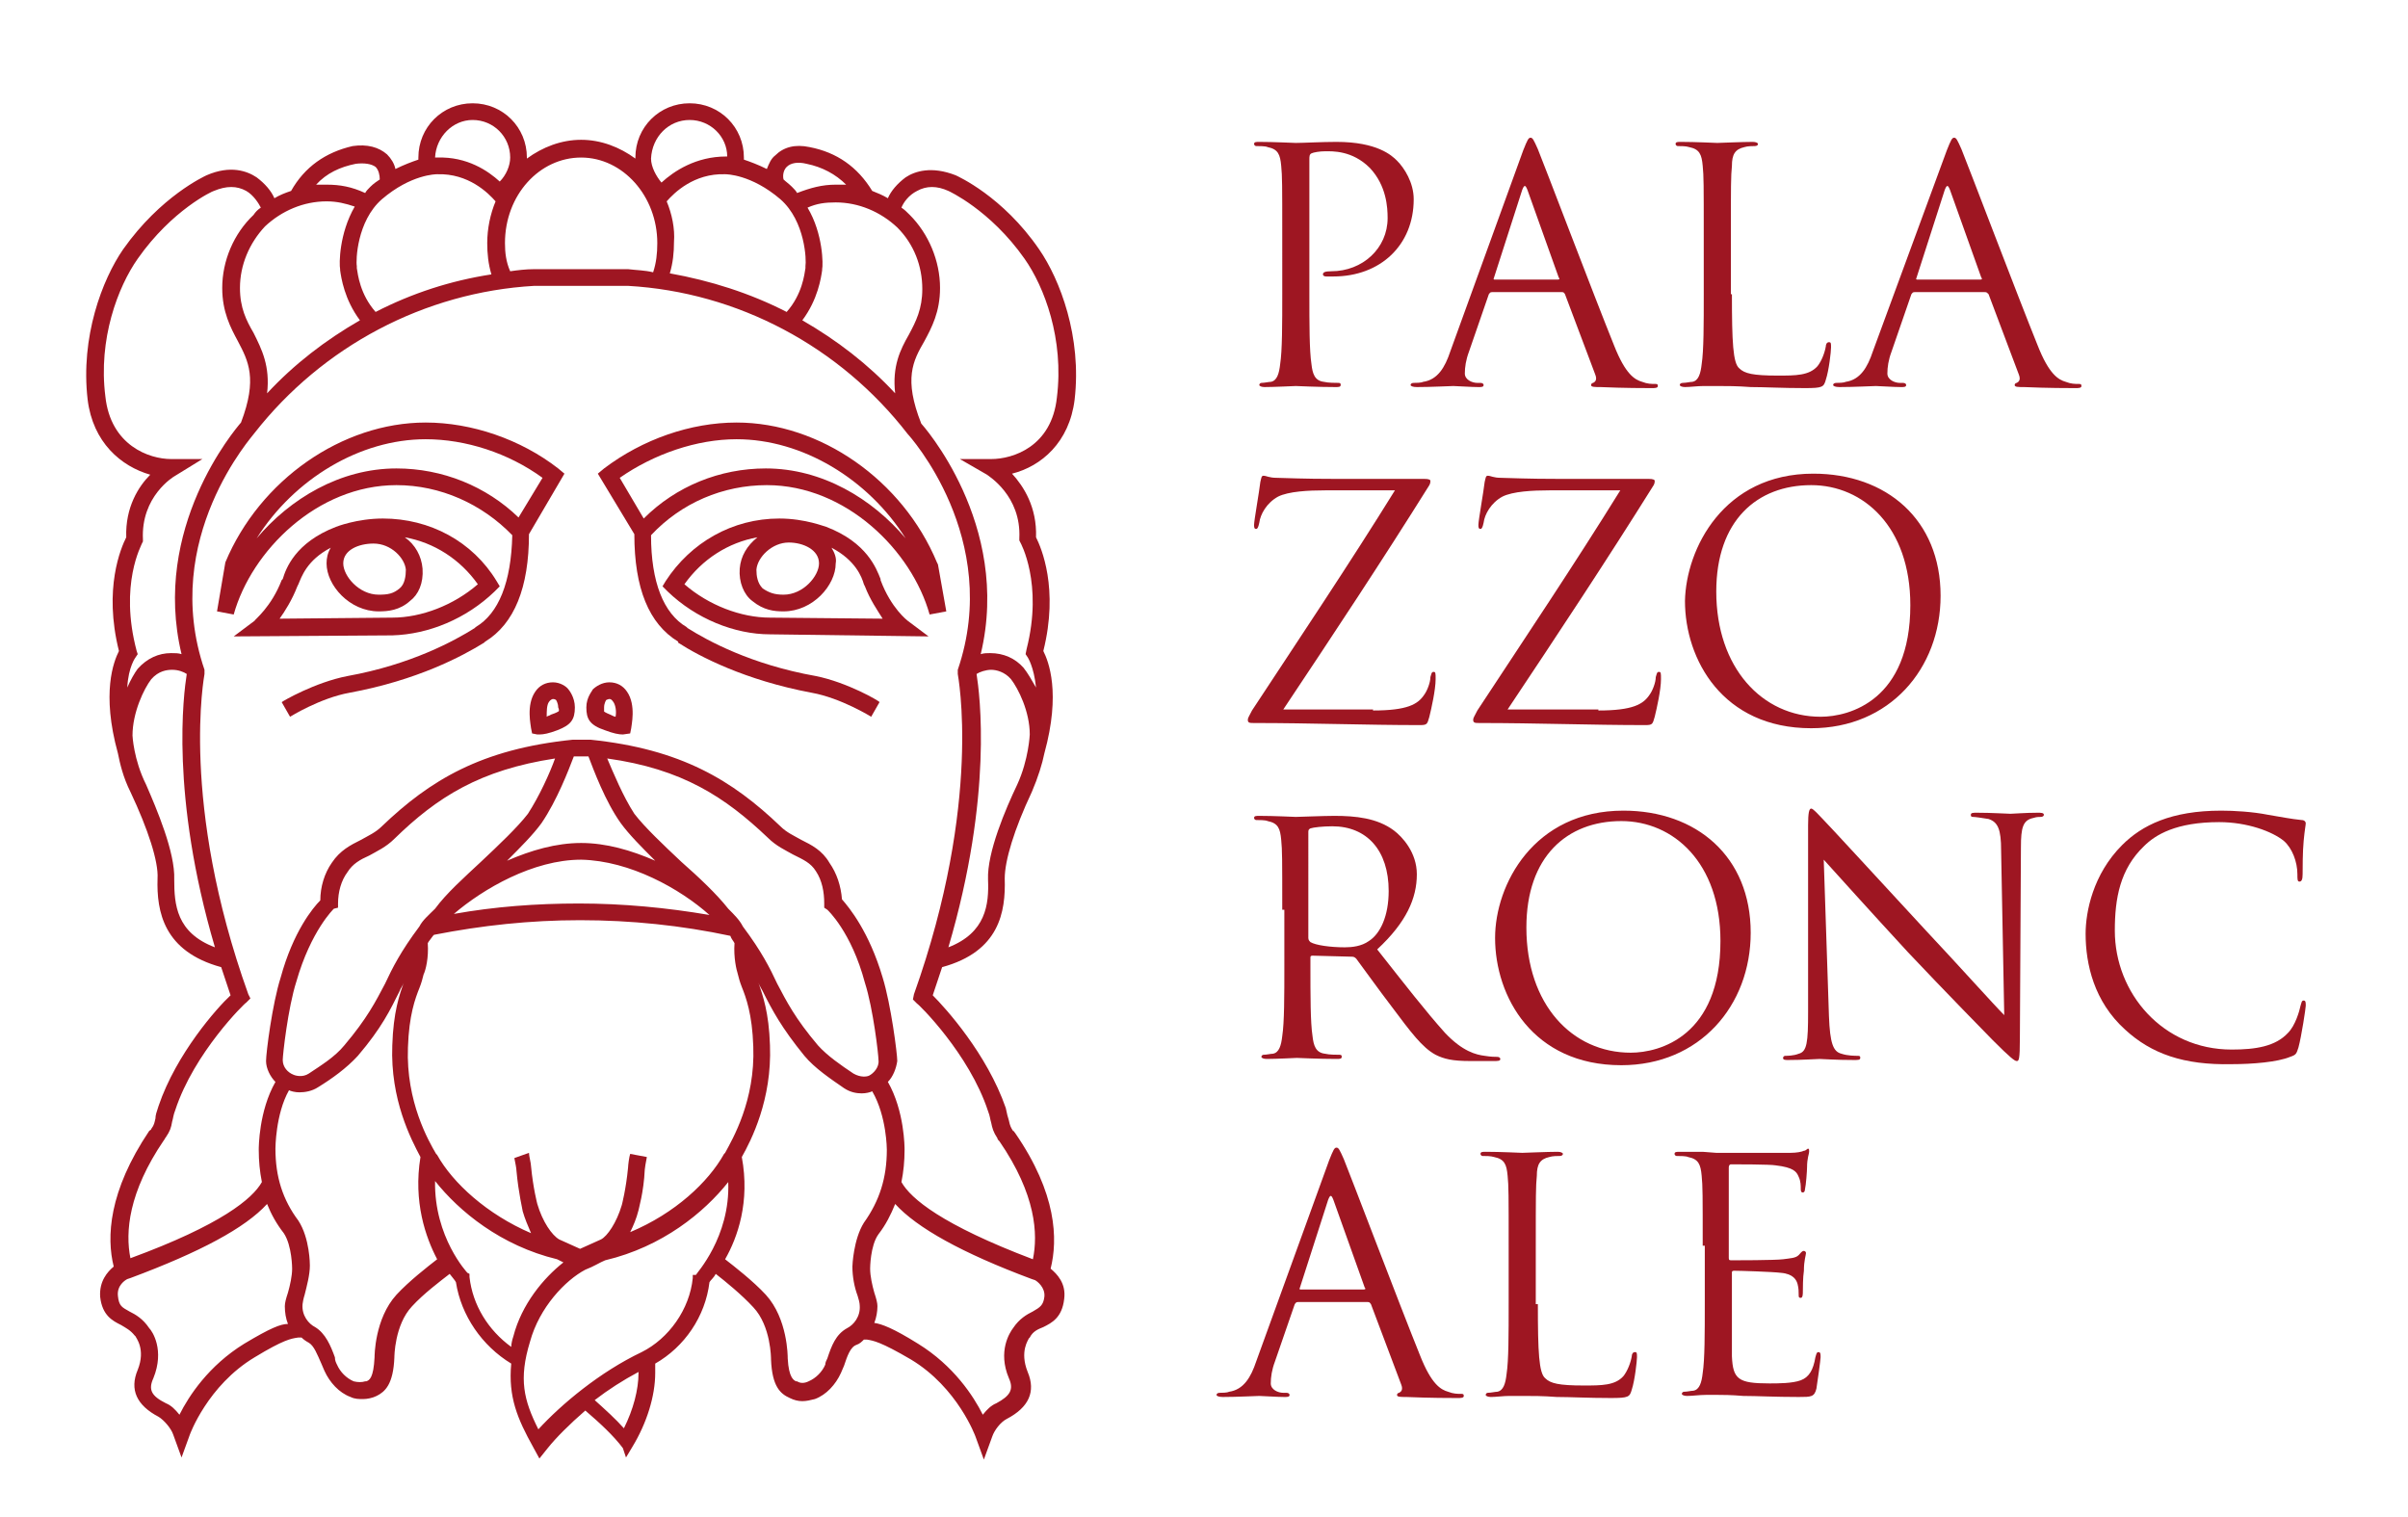 <?xml version="1.0" encoding="UTF-8"?> <svg xmlns="http://www.w3.org/2000/svg" xmlns:xlink="http://www.w3.org/1999/xlink" version="1.1" id="Livello_1" x="0px" y="0px" viewBox="0 0 23.08 14.54" style="enable-background:new 0 0 23.08 14.54;" xml:space="preserve"> <style type="text/css"> .st0{fill:#9E1622;} </style> <g> <path class="st0" d="M12.29,2.26c0-0.49,0-0.57-0.01-0.67c-0.01-0.11-0.03-0.16-0.13-0.18c-0.02-0.01-0.08-0.01-0.11-0.01 c-0.01,0-0.02-0.01-0.02-0.02c0-0.02,0.02-0.02,0.05-0.02c0.14,0,0.33,0.01,0.35,0.01c0.07,0,0.25-0.01,0.39-0.01 c0.39,0,0.53,0.13,0.58,0.18c0.07,0.07,0.16,0.21,0.16,0.37c0,0.44-0.32,0.74-0.77,0.74c-0.02,0-0.05,0-0.07,0 c-0.02,0-0.03-0.01-0.03-0.02c0-0.02,0.02-0.03,0.08-0.03c0.3,0,0.54-0.22,0.54-0.51c0-0.1-0.01-0.31-0.17-0.48 c-0.17-0.17-0.36-0.16-0.43-0.16c-0.05,0-0.11,0.01-0.13,0.02c-0.02,0.01-0.02,0.03-0.02,0.06v1.28c0,0.3,0,0.55,0.02,0.68 c0.01,0.09,0.03,0.16,0.12,0.17c0.04,0.01,0.11,0.01,0.14,0.01c0.02,0,0.02,0.01,0.02,0.02c0,0.02-0.02,0.02-0.05,0.02 c-0.17,0-0.37-0.01-0.38-0.01c-0.01,0-0.21,0.01-0.3,0.01c-0.03,0-0.05-0.01-0.05-0.02c0-0.01,0.01-0.02,0.02-0.02 c0.03,0,0.07-0.01,0.09-0.01c0.06-0.01,0.08-0.08,0.09-0.17c0.02-0.13,0.02-0.38,0.02-0.68V2.26z"></path> <path class="st0" d="M14.6,1.44c0.04-0.1,0.05-0.12,0.07-0.12c0.02,0,0.03,0.02,0.07,0.11c0.05,0.12,0.54,1.41,0.73,1.88 c0.11,0.28,0.2,0.33,0.27,0.35c0.05,0.02,0.09,0.02,0.12,0.02c0.02,0,0.03,0,0.03,0.02c0,0.02-0.03,0.02-0.06,0.02 c-0.05,0-0.27,0-0.49-0.01c-0.06,0-0.09,0-0.09-0.02c0-0.01,0.01-0.02,0.02-0.02c0.02-0.01,0.04-0.03,0.02-0.08l-0.29-0.77 C14.99,2.8,14.98,2.8,14.97,2.8H14.3c-0.02,0-0.02,0.01-0.03,0.02l-0.19,0.55c-0.03,0.08-0.04,0.15-0.04,0.21 c0,0.06,0.07,0.09,0.12,0.09h0.03c0.02,0,0.03,0.01,0.03,0.02c0,0.02-0.02,0.02-0.05,0.02c-0.07,0-0.21-0.01-0.24-0.01 c-0.03,0-0.21,0.01-0.35,0.01c-0.04,0-0.06-0.01-0.06-0.02c0-0.01,0.01-0.02,0.03-0.02c0.02,0,0.07,0,0.09-0.01 c0.14-0.02,0.21-0.14,0.26-0.29L14.6,1.44z M14.93,2.68c0.02,0,0.02-0.01,0.01-0.02l-0.3-0.84c-0.02-0.05-0.03-0.05-0.05,0 l-0.27,0.84c-0.01,0.02,0,0.02,0.01,0.02H14.93z"></path> <path class="st0" d="M16.6,2.82c0,0.46,0.01,0.66,0.07,0.71c0.05,0.05,0.13,0.07,0.37,0.07c0.17,0,0.3,0,0.38-0.09 c0.04-0.05,0.07-0.13,0.08-0.19c0-0.02,0.01-0.04,0.03-0.04c0.02,0,0.02,0.01,0.02,0.05s-0.02,0.22-0.05,0.31 c-0.02,0.07-0.03,0.08-0.2,0.08c-0.22,0-0.39-0.01-0.52-0.01c-0.13-0.01-0.23-0.01-0.32-0.01c-0.01,0-0.07,0-0.13,0 c-0.06,0-0.13,0.01-0.18,0.01c-0.03,0-0.05-0.01-0.05-0.02c0-0.01,0.01-0.02,0.03-0.02c0.03,0,0.07-0.01,0.09-0.01 c0.06-0.01,0.08-0.08,0.09-0.17c0.02-0.13,0.02-0.38,0.02-0.68V2.26c0-0.49,0-0.57-0.01-0.67c-0.01-0.11-0.03-0.16-0.13-0.18 c-0.03-0.01-0.08-0.01-0.11-0.01c-0.01,0-0.02-0.01-0.02-0.02c0-0.02,0.02-0.02,0.05-0.02c0.14,0,0.34,0.01,0.35,0.01 c0.02,0,0.24-0.01,0.34-0.01c0.03,0,0.05,0.01,0.05,0.02c0,0.01-0.01,0.02-0.03,0.02c-0.02,0-0.07,0-0.1,0.01 c-0.09,0.02-0.12,0.07-0.12,0.18c-0.01,0.1-0.01,0.19-0.01,0.67V2.82z"></path> <path class="st0" d="M18.66,1.44c0.04-0.1,0.05-0.12,0.07-0.12c0.02,0,0.03,0.02,0.07,0.11c0.05,0.12,0.54,1.41,0.73,1.88 c0.11,0.28,0.2,0.33,0.27,0.35c0.05,0.02,0.09,0.02,0.12,0.02c0.02,0,0.03,0,0.03,0.02c0,0.02-0.03,0.02-0.06,0.02 c-0.05,0-0.27,0-0.49-0.01c-0.06,0-0.09,0-0.09-0.02c0-0.01,0.01-0.02,0.02-0.02c0.02-0.01,0.04-0.03,0.02-0.08l-0.29-0.77 C19.04,2.8,19.04,2.8,19.02,2.8h-0.67c-0.02,0-0.02,0.01-0.03,0.02l-0.19,0.55c-0.03,0.08-0.04,0.15-0.04,0.21 c0,0.06,0.07,0.09,0.12,0.09h0.03c0.02,0,0.03,0.01,0.03,0.02c0,0.02-0.02,0.02-0.05,0.02c-0.07,0-0.21-0.01-0.24-0.01 c-0.03,0-0.21,0.01-0.35,0.01c-0.04,0-0.06-0.01-0.06-0.02c0-0.01,0.01-0.02,0.03-0.02c0.02,0,0.07,0,0.09-0.01 c0.14-0.02,0.21-0.14,0.26-0.29L18.66,1.44z M18.98,2.68c0.02,0,0.02-0.01,0.01-0.02l-0.3-0.84c-0.02-0.05-0.03-0.05-0.05,0 l-0.27,0.84c-0.01,0.02,0,0.02,0.01,0.02H18.98z"></path> <path class="st0" d="M13.16,6.81c0.33,0,0.43-0.06,0.49-0.15c0.03-0.04,0.06-0.12,0.06-0.17c0.01-0.03,0.01-0.05,0.03-0.05 c0.02,0,0.02,0.01,0.02,0.07c0,0.1-0.04,0.28-0.06,0.36c-0.02,0.07-0.02,0.08-0.09,0.08c-0.52,0-1.04-0.02-1.59-0.02 c-0.04,0-0.06,0-0.06-0.03c0-0.02,0.01-0.03,0.04-0.09c0.46-0.7,0.93-1.4,1.37-2.11H12.7c-0.16,0-0.35,0.01-0.45,0.06 c-0.11,0.06-0.17,0.17-0.18,0.25c-0.01,0.05-0.02,0.06-0.03,0.06c-0.02,0-0.02-0.02-0.02-0.04c0-0.04,0.05-0.32,0.06-0.41 c0.01-0.04,0.01-0.06,0.03-0.06c0.03,0,0.05,0.02,0.13,0.02c0.3,0.01,0.45,0.01,0.54,0.01h0.87c0.05,0,0.06,0.01,0.06,0.02 c0,0.01,0,0.02-0.01,0.04c-0.45,0.72-0.92,1.43-1.4,2.15H13.16z"></path> <path class="st0" d="M15.32,6.81c0.33,0,0.43-0.06,0.49-0.15c0.03-0.04,0.06-0.12,0.06-0.17c0.01-0.03,0.01-0.05,0.03-0.05 c0.02,0,0.02,0.01,0.02,0.07c0,0.1-0.04,0.28-0.06,0.36c-0.02,0.07-0.02,0.08-0.09,0.08c-0.52,0-1.04-0.02-1.59-0.02 c-0.04,0-0.06,0-0.06-0.03c0-0.02,0.01-0.03,0.04-0.09c0.46-0.7,0.93-1.4,1.37-2.11h-0.68c-0.16,0-0.35,0.01-0.45,0.06 c-0.11,0.06-0.17,0.17-0.18,0.25c-0.01,0.05-0.02,0.06-0.03,0.06c-0.02,0-0.02-0.02-0.02-0.04c0-0.04,0.05-0.32,0.06-0.41 c0.01-0.04,0.01-0.06,0.03-0.06c0.03,0,0.05,0.02,0.13,0.02c0.3,0.01,0.45,0.01,0.54,0.01h0.87c0.05,0,0.06,0.01,0.06,0.02 c0,0.01,0,0.02-0.01,0.04c-0.45,0.72-0.92,1.43-1.4,2.15H15.32z"></path> <path class="st0" d="M17.38,4.54c0.7,0,1.22,0.44,1.22,1.17c0,0.7-0.49,1.27-1.24,1.27c-0.85,0-1.21-0.66-1.21-1.22 C16.16,5.26,16.52,4.54,17.38,4.54 M17.45,6.87c0.28,0,0.86-0.16,0.86-1.07c0-0.75-0.45-1.15-0.95-1.15 c-0.52,0-0.91,0.34-0.91,1.02C16.45,6.4,16.89,6.87,17.45,6.87"></path> <path class="st0" d="M12.29,8.72c0-0.49,0-0.57-0.01-0.67c-0.01-0.11-0.03-0.16-0.13-0.18c-0.02-0.01-0.08-0.01-0.11-0.01 c-0.01,0-0.02-0.01-0.02-0.02c0-0.02,0.02-0.02,0.05-0.02c0.14,0,0.34,0.01,0.35,0.01c0.03,0,0.27-0.01,0.37-0.01 c0.2,0,0.41,0.02,0.57,0.14c0.08,0.06,0.22,0.21,0.22,0.42c0,0.23-0.1,0.46-0.38,0.72c0.26,0.33,0.47,0.6,0.65,0.8 c0.17,0.18,0.3,0.21,0.38,0.22c0.06,0.01,0.1,0.01,0.12,0.01c0.02,0,0.03,0.01,0.03,0.02c0,0.02-0.02,0.02-0.07,0.02h-0.22 c-0.17,0-0.25-0.02-0.33-0.06c-0.13-0.07-0.24-0.22-0.42-0.46c-0.13-0.17-0.28-0.38-0.34-0.46c-0.01-0.01-0.02-0.02-0.04-0.02 l-0.38-0.01c-0.02,0-0.02,0.01-0.02,0.02v0.07c0,0.3,0,0.55,0.02,0.68c0.01,0.09,0.03,0.16,0.12,0.17 c0.04,0.01,0.11,0.01,0.14,0.01c0.02,0,0.02,0.01,0.02,0.02c0,0.02-0.02,0.02-0.05,0.02c-0.17,0-0.37-0.01-0.38-0.01 c0,0-0.2,0.01-0.29,0.01c-0.03,0-0.05-0.01-0.05-0.02c0-0.01,0.01-0.02,0.02-0.02c0.03,0,0.07-0.01,0.09-0.01 c0.06-0.01,0.08-0.08,0.09-0.17c0.02-0.13,0.02-0.38,0.02-0.68V8.72z M12.54,8.99c0,0.02,0.01,0.03,0.02,0.04 c0.05,0.03,0.19,0.05,0.33,0.05c0.07,0,0.16-0.01,0.23-0.06c0.11-0.07,0.19-0.24,0.19-0.48c0-0.39-0.21-0.62-0.54-0.62 c-0.09,0-0.18,0.01-0.21,0.02c-0.02,0.01-0.02,0.02-0.02,0.04V8.99z"></path> <path class="st0" d="M15.56,7.77c0.7,0,1.22,0.44,1.22,1.17c0,0.7-0.49,1.27-1.24,1.27c-0.85,0-1.21-0.66-1.21-1.22 C14.33,8.48,14.7,7.77,15.56,7.77 M15.63,10.09c0.28,0,0.86-0.16,0.86-1.07c0-0.75-0.45-1.15-0.95-1.15 c-0.52,0-0.91,0.34-0.91,1.02C14.63,9.63,15.07,10.09,15.63,10.09"></path> <path class="st0" d="M17.53,9.74c0.01,0.26,0.04,0.34,0.12,0.36c0.06,0.02,0.13,0.02,0.16,0.02c0.02,0,0.02,0.01,0.02,0.02 c0,0.02-0.02,0.02-0.06,0.02c-0.18,0-0.3-0.01-0.33-0.01c-0.03,0-0.16,0.01-0.3,0.01c-0.03,0-0.05,0-0.05-0.02 c0-0.01,0.01-0.02,0.02-0.02c0.02,0,0.08,0,0.13-0.02c0.08-0.02,0.09-0.11,0.09-0.4l0-1.79c0-0.12,0.01-0.16,0.03-0.16 c0.02,0,0.08,0.07,0.11,0.1c0.05,0.05,0.51,0.55,0.99,1.07c0.31,0.33,0.65,0.71,0.75,0.81l-0.03-1.58c0-0.2-0.03-0.27-0.12-0.3 c-0.06-0.01-0.13-0.02-0.15-0.02c-0.02,0-0.02-0.01-0.02-0.02c0-0.02,0.02-0.02,0.06-0.02c0.14,0,0.29,0.01,0.32,0.01 c0.03,0,0.14-0.01,0.26-0.01c0.03,0,0.06,0,0.06,0.02c0,0.01-0.01,0.02-0.03,0.02c-0.02,0-0.04,0-0.07,0.01 c-0.1,0.02-0.12,0.09-0.12,0.28l-0.01,1.83c0,0.21-0.01,0.22-0.03,0.22c-0.02,0-0.06-0.03-0.23-0.2c-0.03-0.03-0.48-0.49-0.81-0.84 c-0.36-0.39-0.71-0.78-0.81-0.89L17.53,9.74z"></path> <path class="st0" d="M20.37,9.87c-0.3-0.27-0.38-0.63-0.38-0.92c0-0.21,0.07-0.57,0.35-0.85c0.19-0.19,0.47-0.33,0.95-0.33 c0.12,0,0.3,0.01,0.45,0.04c0.12,0.02,0.22,0.04,0.32,0.05c0.03,0,0.04,0.02,0.04,0.03c0,0.02-0.01,0.06-0.02,0.17 c-0.01,0.1-0.01,0.27-0.01,0.32c0,0.05-0.01,0.07-0.03,0.07c-0.02,0-0.02-0.02-0.02-0.07c0-0.12-0.05-0.25-0.13-0.32 c-0.11-0.09-0.35-0.18-0.62-0.18c-0.41,0-0.61,0.12-0.72,0.23c-0.23,0.22-0.28,0.5-0.28,0.81c0,0.6,0.46,1.14,1.12,1.14 c0.23,0,0.42-0.03,0.54-0.16c0.07-0.07,0.11-0.21,0.12-0.26c0.01-0.03,0.01-0.05,0.03-0.05c0.02,0,0.02,0.02,0.02,0.05 c0,0.02-0.04,0.29-0.07,0.4c-0.02,0.06-0.02,0.07-0.08,0.09c-0.12,0.05-0.36,0.07-0.56,0.07C20.93,10.21,20.62,10.1,20.37,9.87"></path> <path class="st0" d="M12.74,11.12c0.04-0.1,0.05-0.12,0.07-0.12c0.02,0,0.03,0.02,0.07,0.11c0.05,0.12,0.54,1.41,0.73,1.88 c0.11,0.28,0.2,0.33,0.27,0.35c0.05,0.02,0.09,0.02,0.12,0.02c0.02,0,0.03,0,0.03,0.02c0,0.02-0.03,0.02-0.06,0.02 c-0.05,0-0.27,0-0.49-0.01c-0.06,0-0.09,0-0.09-0.02c0-0.01,0.01-0.02,0.02-0.02c0.02-0.01,0.04-0.03,0.02-0.08l-0.29-0.77 c-0.01-0.01-0.01-0.02-0.03-0.02h-0.67c-0.02,0-0.02,0.01-0.03,0.02l-0.19,0.55c-0.03,0.08-0.04,0.15-0.04,0.21 c0,0.06,0.07,0.09,0.12,0.09h0.03c0.02,0,0.03,0.01,0.03,0.02c0,0.02-0.02,0.02-0.05,0.02c-0.07,0-0.21-0.01-0.24-0.01 c-0.03,0-0.21,0.01-0.35,0.01c-0.04,0-0.06-0.01-0.06-0.02c0-0.01,0.01-0.02,0.03-0.02c0.02,0,0.07,0,0.09-0.01 c0.14-0.02,0.21-0.14,0.26-0.29L12.74,11.12z M13.07,12.36c0.02,0,0.02-0.01,0.01-0.02l-0.3-0.84c-0.02-0.05-0.03-0.05-0.05,0 l-0.27,0.84c-0.01,0.02,0,0.02,0.01,0.02H13.07z"></path> <path class="st0" d="M14.74,12.5c0,0.46,0.01,0.66,0.07,0.71c0.05,0.05,0.13,0.07,0.37,0.07c0.17,0,0.3,0,0.38-0.09 c0.04-0.05,0.07-0.13,0.08-0.19c0-0.02,0.01-0.04,0.03-0.04c0.02,0,0.02,0.01,0.02,0.05c0,0.03-0.02,0.22-0.05,0.31 c-0.02,0.07-0.03,0.08-0.2,0.08c-0.22,0-0.39-0.01-0.52-0.01c-0.13-0.01-0.23-0.01-0.32-0.01c-0.01,0-0.07,0-0.13,0 c-0.06,0-0.13,0.01-0.18,0.01c-0.03,0-0.05-0.01-0.05-0.02c0-0.01,0.01-0.02,0.02-0.02c0.03,0,0.07-0.01,0.09-0.01 c0.06-0.01,0.08-0.08,0.09-0.17c0.02-0.13,0.02-0.38,0.02-0.68v-0.55c0-0.49,0-0.57-0.01-0.67c-0.01-0.11-0.03-0.16-0.13-0.18 c-0.03-0.01-0.08-0.01-0.11-0.01c-0.01,0-0.02-0.01-0.02-0.02c0-0.02,0.02-0.02,0.05-0.02c0.14,0,0.34,0.01,0.35,0.01 c0.02,0,0.24-0.01,0.34-0.01c0.03,0,0.05,0.01,0.05,0.02c0,0.01-0.01,0.02-0.03,0.02c-0.02,0-0.07,0-0.1,0.01 c-0.09,0.02-0.12,0.07-0.12,0.18c-0.01,0.1-0.01,0.19-0.01,0.67V12.5z"></path> <path class="st0" d="M16.32,11.94c0-0.49,0-0.57-0.01-0.67c-0.01-0.11-0.03-0.16-0.13-0.18c-0.02-0.01-0.08-0.01-0.11-0.01 c-0.01,0-0.02-0.01-0.02-0.02c0-0.02,0.02-0.02,0.05-0.02c0.07,0,0.16,0,0.22,0l0.13,0.01c0.02,0,0.64,0,0.71,0 c0.06,0,0.11-0.01,0.13-0.02c0.02,0,0.03-0.02,0.04-0.02c0.01,0,0.01,0.01,0.01,0.03c0,0.02-0.02,0.06-0.02,0.15 c0,0.03-0.01,0.17-0.02,0.21c0,0.02-0.01,0.03-0.02,0.03c-0.02,0-0.02-0.02-0.02-0.04c0-0.02,0-0.07-0.02-0.11 c-0.02-0.05-0.05-0.09-0.22-0.11c-0.05-0.01-0.39-0.01-0.43-0.01c-0.01,0-0.02,0.01-0.02,0.03v0.86c0,0.02,0,0.03,0.02,0.03 c0.04,0,0.42,0,0.5-0.01c0.07-0.01,0.12-0.01,0.15-0.04c0.02-0.02,0.03-0.04,0.05-0.04c0.01,0,0.02,0.01,0.02,0.02 c0,0.02-0.02,0.07-0.02,0.17c-0.01,0.06-0.01,0.18-0.01,0.2c0,0.02,0,0.06-0.02,0.06c-0.02,0-0.02-0.01-0.02-0.03 c0-0.03,0-0.06-0.01-0.1c-0.01-0.04-0.04-0.1-0.16-0.11c-0.08-0.01-0.39-0.02-0.45-0.02c-0.02,0-0.02,0.01-0.02,0.02v0.27 c0,0.11,0,0.47,0,0.53c0.01,0.22,0.06,0.26,0.36,0.26c0.08,0,0.22,0,0.3-0.03c0.08-0.03,0.12-0.1,0.14-0.22 c0.01-0.03,0.01-0.05,0.03-0.05c0.02,0,0.02,0.02,0.02,0.05c0,0.02-0.03,0.24-0.04,0.3c-0.02,0.08-0.05,0.08-0.17,0.08 c-0.23,0-0.4-0.01-0.53-0.01c-0.12-0.01-0.2-0.01-0.24-0.01c-0.01,0-0.06,0-0.12,0c-0.06,0-0.13,0.01-0.18,0.01 c-0.03,0-0.05-0.01-0.05-0.02c0-0.01,0.01-0.02,0.02-0.02c0.03,0,0.07-0.01,0.09-0.01c0.06-0.01,0.08-0.08,0.09-0.17 c0.02-0.13,0.02-0.38,0.02-0.68V11.94z"></path> <path class="st0" d="M5.84,6.54c-0.07,0-0.13,0.04-0.16,0.07C5.68,6.62,5.62,6.68,5.62,6.78C5.62,6.89,5.65,6.95,5.8,7 c0.08,0.03,0.13,0.04,0.17,0.04l0.07-0.01l0.01-0.05C6.05,6.96,6.1,6.76,6.01,6.63C5.97,6.57,5.91,6.54,5.84,6.54 M5.9,6.87 c-0.01,0-0.03-0.01-0.05-0.02C5.8,6.83,5.79,6.82,5.79,6.82c0-0.01,0-0.03,0-0.04c0-0.04,0.02-0.07,0.02-0.07 c0,0,0.02-0.01,0.03-0.01c0.01,0,0.02,0,0.04,0.03C5.9,6.76,5.91,6.82,5.9,6.87"></path> <path class="st0" d="M5.3,6.54c-0.07,0-0.13,0.03-0.17,0.09C5.04,6.76,5.09,6.96,5.09,6.98l0.01,0.05l0.05,0.01l0.02,0 c0.04,0,0.09-0.01,0.17-0.04c0.13-0.05,0.17-0.1,0.17-0.22c0-0.1-0.06-0.17-0.06-0.17C5.43,6.58,5.37,6.54,5.3,6.54 M5.35,6.82 c0,0-0.01,0.01-0.07,0.03C5.27,6.86,5.25,6.86,5.24,6.87c0-0.05,0-0.11,0.02-0.14C5.28,6.7,5.3,6.7,5.3,6.7 c0.02,0,0.03,0.01,0.03,0.01c0,0,0.02,0.03,0.02,0.07C5.36,6.8,5.36,6.82,5.35,6.82"></path> <path class="st0" d="M10.3,3.83c0.07-0.6-0.14-1.15-0.34-1.44c-0.35-0.51-0.78-0.7-0.8-0.71C8.93,1.59,8.77,1.64,8.68,1.7 C8.6,1.76,8.54,1.83,8.51,1.9c-0.05-0.03-0.1-0.05-0.15-0.07C8.22,1.6,8.02,1.46,7.76,1.41c-0.14-0.03-0.25,0-0.33,0.08 C7.39,1.52,7.37,1.57,7.35,1.62C7.27,1.58,7.19,1.55,7.13,1.53c0-0.01,0-0.01,0-0.02c0-0.29-0.23-0.52-0.52-0.52 c-0.29,0-0.52,0.23-0.52,0.52c0,0,0,0.01,0,0.01C5.94,1.41,5.76,1.34,5.57,1.34c-0.19,0-0.37,0.07-0.52,0.18c0,0,0-0.01,0-0.01 c0-0.29-0.23-0.52-0.52-0.52c-0.29,0-0.52,0.23-0.52,0.52c0,0.01,0,0.01,0,0.02C3.95,1.55,3.87,1.58,3.79,1.62 c-0.01-0.05-0.04-0.1-0.08-0.14c-0.08-0.07-0.19-0.1-0.33-0.08C3.12,1.46,2.92,1.6,2.79,1.83C2.73,1.85,2.68,1.87,2.63,1.9 C2.6,1.83,2.54,1.76,2.46,1.7C2.37,1.64,2.21,1.58,1.98,1.68c-0.02,0.01-0.44,0.2-0.8,0.71c-0.2,0.29-0.41,0.84-0.34,1.44 c0.05,0.41,0.32,0.64,0.6,0.72C1.33,4.66,1.2,4.86,1.21,5.15c-0.05,0.1-0.22,0.49-0.07,1.09c-0.05,0.1-0.17,0.4-0.01,0.98 c0.02,0.1,0.05,0.23,0.12,0.37c0.17,0.36,0.27,0.67,0.26,0.83C1.5,8.74,1.57,9.12,2.12,9.27c0.03,0.09,0.06,0.18,0.09,0.27 C2.08,9.66,1.69,10.1,1.52,10.6c-0.02,0.06-0.03,0.09-0.03,0.12c-0.01,0.04-0.01,0.06-0.04,0.1c0,0.01-0.01,0.01-0.02,0.02 c-0.39,0.58-0.41,1.02-0.34,1.3c-0.06,0.05-0.14,0.14-0.13,0.29c0.02,0.18,0.12,0.23,0.2,0.27c0.05,0.03,0.09,0.05,0.13,0.1 l0.01,0.01c0,0.01,0.1,0.12,0.02,0.32c-0.08,0.19-0.01,0.34,0.2,0.45c0.05,0.03,0.12,0.11,0.14,0.17l0.08,0.22l0.08-0.22 c0,0,0.17-0.47,0.62-0.74c0.28-0.17,0.35-0.18,0.42-0.19c0.01,0,0.02,0,0.03,0c0.02,0.02,0.05,0.04,0.07,0.05 c0.05,0.03,0.08,0.11,0.12,0.2c0.01,0.02,0.02,0.05,0.03,0.07c0.05,0.11,0.14,0.21,0.25,0.25c0.04,0.02,0.08,0.02,0.12,0.02 c0.04,0,0.09-0.01,0.13-0.03c0.08-0.04,0.16-0.11,0.17-0.37c0,0,0-0.31,0.17-0.49c0.11-0.12,0.27-0.24,0.36-0.31 c0.03,0.04,0.05,0.06,0.06,0.08c0.05,0.32,0.25,0.61,0.53,0.78c-0.03,0.32,0.06,0.53,0.21,0.8l0.06,0.11l0.08-0.1 c0.08-0.1,0.21-0.23,0.36-0.36c0.14,0.12,0.27,0.24,0.36,0.36L6,13.97l0.06-0.1c0.14-0.23,0.22-0.49,0.22-0.71 c0-0.03,0-0.06,0-0.09c0.28-0.16,0.48-0.45,0.52-0.78c0.01-0.02,0.04-0.04,0.06-0.08c0.09,0.07,0.25,0.2,0.36,0.32 c0.17,0.18,0.17,0.49,0.17,0.5c0.01,0.26,0.09,0.33,0.18,0.37c0.04,0.02,0.08,0.03,0.12,0.03c0.04,0,0.08-0.01,0.12-0.02 c0.11-0.04,0.2-0.14,0.25-0.25c0.01-0.02,0.02-0.05,0.03-0.07c0.03-0.09,0.06-0.18,0.12-0.2c0.03-0.01,0.05-0.03,0.07-0.05 c0.01,0,0.02,0,0.03,0c0.06,0.01,0.13,0.02,0.42,0.19c0.45,0.27,0.62,0.74,0.62,0.74l0.08,0.22l0.08-0.22 c0.02-0.06,0.08-0.14,0.14-0.17c0.21-0.11,0.28-0.26,0.2-0.45c-0.08-0.2,0.01-0.31,0.01-0.32l0.01-0.01 c0.03-0.06,0.08-0.08,0.13-0.1c0.08-0.04,0.18-0.09,0.2-0.27c0.02-0.15-0.07-0.24-0.13-0.29c0.07-0.28,0.06-0.72-0.34-1.3 c-0.01-0.01-0.01-0.02-0.02-0.02c-0.02-0.03-0.03-0.05-0.04-0.1c-0.01-0.03-0.02-0.07-0.03-0.12C9.46,10.1,9.06,9.66,8.94,9.54 C8.97,9.45,9,9.36,9.03,9.27c0.55-0.15,0.61-0.53,0.6-0.85c0-0.17,0.09-0.47,0.26-0.83c0.06-0.14,0.1-0.27,0.12-0.37 c0.16-0.58,0.04-0.88-0.01-0.98c0.15-0.6-0.02-0.99-0.07-1.09C9.94,4.86,9.81,4.66,9.7,4.54C9.98,4.47,10.25,4.24,10.3,3.83 M8.58,3.77c-0.26-0.28-0.56-0.51-0.89-0.7c0.15-0.2,0.18-0.41,0.19-0.48l0-0.01c0.01-0.04,0.01-0.34-0.14-0.59 c0.09-0.04,0.17-0.05,0.27-0.05h0c0.22,0,0.43,0.09,0.59,0.24c0.16,0.16,0.24,0.37,0.24,0.59c0,0.19-0.06,0.31-0.13,0.44 C8.63,3.35,8.55,3.51,8.58,3.77 M6.39,1.93c0.07-0.08,0.26-0.27,0.56-0.26c0.01,0,0.25,0,0.53,0.24C7.72,2.12,7.73,2.5,7.72,2.55 c0,0.01,0,0.01,0,0.02C7.71,2.63,7.69,2.82,7.54,2.99c-0.35-0.18-0.73-0.3-1.12-0.37c0.03-0.1,0.04-0.2,0.04-0.3 C6.47,2.19,6.44,2.05,6.39,1.93 M7.54,1.6c0.04-0.04,0.11-0.05,0.19-0.03c0.15,0.03,0.28,0.1,0.38,0.2c-0.03,0-0.07,0-0.1,0h0 c-0.13,0-0.24,0.03-0.37,0.08C7.63,1.83,7.61,1.81,7.59,1.79C7.56,1.76,7.53,1.74,7.51,1.72C7.5,1.68,7.51,1.63,7.54,1.6 M6.61,1.15c0.2,0,0.36,0.16,0.36,0.35c-0.01,0-0.01,0-0.01,0C6.67,1.5,6.46,1.64,6.34,1.75c-0.05-0.06-0.1-0.15-0.1-0.23 C6.25,1.31,6.41,1.15,6.61,1.15 M5.57,1.51c0.4,0,0.73,0.37,0.73,0.82c0,0.1-0.01,0.19-0.04,0.28C6.18,2.59,6.1,2.59,6.02,2.58v0h0 h-0.9v0h0c-0.08,0-0.16,0.01-0.23,0.02C4.85,2.51,4.84,2.42,4.84,2.33C4.84,1.87,5.17,1.51,5.57,1.51 M2.43,3.19 C2.36,3.07,2.3,2.95,2.3,2.76c0-0.22,0.09-0.43,0.24-0.59C2.7,2.02,2.91,1.93,3.13,1.93h0c0.1,0,0.18,0.02,0.27,0.05 C3.25,2.24,3.25,2.53,3.26,2.58l0,0.01C3.27,2.66,3.3,2.87,3.45,3.07c-0.33,0.19-0.63,0.42-0.89,0.7C2.59,3.51,2.51,3.35,2.43,3.19 M3.6,2.99C3.45,2.82,3.43,2.63,3.42,2.57c0-0.01,0-0.02,0-0.02C3.41,2.5,3.42,2.12,3.66,1.91c0.28-0.24,0.52-0.24,0.53-0.24 c0.3-0.01,0.49,0.18,0.56,0.26C4.7,2.05,4.67,2.19,4.67,2.33c0,0.1,0.01,0.2,0.04,0.3C4.32,2.69,3.95,2.81,3.6,2.99 M4.53,1.15 c0.2,0,0.36,0.16,0.36,0.36c0,0.08-0.04,0.17-0.1,0.23C4.68,1.64,4.48,1.5,4.19,1.51c0,0-0.01,0-0.02,0 C4.18,1.31,4.34,1.15,4.53,1.15 M3.41,1.57c0.08-0.01,0.15,0,0.19,0.03c0.03,0.03,0.04,0.08,0.04,0.12 C3.61,1.74,3.58,1.76,3.55,1.79C3.53,1.81,3.51,1.83,3.5,1.85C3.37,1.79,3.26,1.77,3.13,1.77h0c-0.03,0-0.07,0-0.1,0 C3.13,1.66,3.26,1.6,3.41,1.57 M1.36,5.21l0.01-0.02l0-0.02c-0.02-0.41,0.29-0.6,0.31-0.61L1.94,4.4l-0.3,0h0 c-0.21,0-0.58-0.13-0.63-0.6C0.94,3.25,1.13,2.75,1.32,2.48c0.33-0.47,0.72-0.65,0.73-0.65c0.12-0.05,0.22-0.05,0.31,0 C2.43,1.87,2.48,1.95,2.5,1.99C2.47,2.01,2.45,2.03,2.43,2.06C2.24,2.24,2.13,2.5,2.13,2.76c0,0.23,0.08,0.38,0.15,0.51 c0.1,0.19,0.19,0.36,0.03,0.78C2.25,4.12,1.45,5.06,1.74,6.27c-0.03-0.01-0.06-0.01-0.1-0.01h0c-0.12,0-0.23,0.05-0.32,0.15 C1.29,6.45,1.25,6.52,1.22,6.59c0.01-0.2,0.08-0.29,0.08-0.29l0.02-0.03L1.31,6.24C1.14,5.6,1.36,5.22,1.36,5.21 M1.67,8.43 C1.68,8.17,1.5,7.75,1.4,7.52C1.28,7.28,1.27,7.05,1.27,7.05c0-0.22,0.11-0.45,0.18-0.54C1.52,6.43,1.6,6.42,1.65,6.42h0 c0.06,0,0.11,0.02,0.14,0.04C1.76,6.65,1.63,7.62,2.06,9.08C1.69,8.94,1.67,8.67,1.67,8.43 M2.34,12.88 c-0.34,0.21-0.53,0.5-0.62,0.68c-0.04-0.05-0.08-0.09-0.13-0.11c-0.14-0.07-0.17-0.13-0.12-0.24c0.11-0.27-0.01-0.45-0.04-0.48 c-0.06-0.09-0.13-0.13-0.19-0.16c-0.07-0.04-0.1-0.05-0.11-0.15c-0.01-0.1,0.07-0.15,0.09-0.16l0.03-0.01 c0.67-0.25,1.1-0.48,1.31-0.71c0.04,0.1,0.09,0.19,0.16,0.28c0.08,0.12,0.08,0.34,0.08,0.34c0,0.07-0.02,0.16-0.04,0.23 c-0.02,0.06-0.03,0.1-0.03,0.13c0,0.06,0.01,0.12,0.03,0.17C2.69,12.69,2.59,12.73,2.34,12.88 M3.8,12.41 c-0.21,0.23-0.21,0.59-0.21,0.6c-0.01,0.2-0.05,0.22-0.08,0.23l-0.01,0c-0.03,0.01-0.07,0.01-0.11,0 c-0.07-0.03-0.13-0.09-0.16-0.16c-0.01-0.02-0.02-0.04-0.02-0.07c-0.04-0.11-0.09-0.23-0.19-0.29c-0.06-0.03-0.13-0.11-0.12-0.22 c0-0.01,0.01-0.06,0.02-0.09c0.02-0.08,0.05-0.19,0.05-0.28c0-0.01,0-0.26-0.11-0.43c-0.15-0.2-0.22-0.42-0.22-0.69 c0,0,0-0.33,0.13-0.56c0.02,0.01,0.06,0.02,0.1,0.02c0.05,0,0.12-0.01,0.18-0.05c0.13-0.08,0.27-0.18,0.38-0.3 c0.23-0.27,0.31-0.44,0.4-0.62c0.01-0.03,0.03-0.05,0.04-0.08c-0.04,0.11-0.1,0.28-0.11,0.6c-0.02,0.52,0.18,0.9,0.27,1.07 c-0.07,0.43,0.05,0.77,0.16,0.98C4.1,12.14,3.92,12.28,3.8,12.41 M8.33,10.31c-0.02,0.01-0.08,0.02-0.15-0.02 c-0.12-0.08-0.25-0.17-0.34-0.27C7.62,9.76,7.54,9.6,7.45,9.43C7.38,9.28,7.3,9.12,7.12,8.88C7.09,8.82,7.04,8.77,6.98,8.71l0,0 c-0.11-0.14-0.28-0.3-0.45-0.45C6.36,8.1,6.18,7.93,6.08,7.8C5.97,7.63,5.88,7.41,5.82,7.27c0.72,0.1,1.13,0.37,1.54,0.76 c0.08,0.08,0.17,0.12,0.24,0.16C7.7,8.24,7.77,8.27,7.82,8.35C7.88,8.44,7.9,8.55,7.9,8.66l0,0.04l0.03,0.02 c0,0,0.23,0.21,0.36,0.7c0.08,0.25,0.13,0.69,0.13,0.74C8.43,10.23,8.37,10.29,8.33,10.31 M7.07,9.33 c0.01,0.04,0.02,0.08,0.04,0.13c0.04,0.1,0.1,0.26,0.11,0.57c0.02,0.52-0.2,0.89-0.27,1.02l-0.01,0.01 c-0.15,0.27-0.47,0.57-0.9,0.75c0.03-0.06,0.06-0.13,0.08-0.21c0-0.01,0.05-0.17,0.06-0.39c0-0.01,0.01-0.07,0.02-0.12l-0.16-0.03 c-0.01,0.03-0.02,0.11-0.02,0.13c-0.02,0.21-0.06,0.36-0.06,0.36c-0.05,0.17-0.14,0.3-0.2,0.33c0,0-0.09,0.04-0.2,0.09 c-0.11-0.05-0.2-0.09-0.2-0.09c-0.07-0.04-0.16-0.17-0.21-0.34c0,0-0.04-0.15-0.06-0.36c0-0.03-0.02-0.1-0.02-0.13L4.93,11.1 c0.01,0.05,0.02,0.1,0.02,0.12c0.02,0.22,0.06,0.38,0.06,0.39c0.02,0.07,0.05,0.14,0.08,0.21c-0.42-0.18-0.75-0.48-0.9-0.75 l-0.01-0.01c-0.07-0.12-0.29-0.5-0.27-1.02c0.01-0.31,0.07-0.47,0.11-0.57c0.02-0.05,0.03-0.09,0.04-0.13 C4.08,9.3,4.11,9.18,4.1,9.04C4.11,9.02,4.13,9,4.15,8.97c0,0,0,0,0.01-0.01c0.46-0.09,0.92-0.14,1.4-0.14 c0.49,0,0.97,0.05,1.44,0.15C7.01,9,7.03,9.02,7.04,9.04C7.03,9.18,7.06,9.3,7.07,9.33 M6.8,8.77C6.39,8.7,5.97,8.66,5.55,8.66 c-0.41,0-0.81,0.03-1.2,0.1c0.28-0.24,0.76-0.52,1.22-0.52C6.04,8.25,6.52,8.52,6.8,8.77 M5.64,7.25L5.64,7.25 C5.69,7.38,5.8,7.68,5.95,7.89C6.03,8,6.15,8.12,6.28,8.25c-0.23-0.1-0.47-0.17-0.71-0.17h0c-0.24,0-0.48,0.07-0.71,0.17 C4.99,8.12,5.11,8,5.19,7.89C5.34,7.67,5.45,7.38,5.5,7.25H5.64z M5.06,7.8C4.96,7.93,4.78,8.1,4.61,8.26 C4.45,8.41,4.28,8.56,4.17,8.71l0,0C4.11,8.77,4.05,8.82,4.02,8.88C3.84,9.12,3.76,9.28,3.69,9.43C3.6,9.6,3.52,9.76,3.3,10.02 c-0.09,0.11-0.22,0.19-0.34,0.27c-0.06,0.04-0.13,0.02-0.15,0.01c-0.05-0.02-0.1-0.07-0.1-0.14c0-0.05,0.05-0.5,0.13-0.75 c0.14-0.49,0.36-0.7,0.36-0.7L3.24,8.7V8.66c0-0.11,0.03-0.22,0.09-0.3c0.05-0.08,0.12-0.12,0.21-0.16 c0.07-0.04,0.16-0.08,0.24-0.16C4.19,7.64,4.6,7.38,5.32,7.27C5.27,7.41,5.17,7.63,5.06,7.8 M4.5,12.24l0-0.03L4.48,12.2 c0,0-0.32-0.34-0.31-0.88c0.23,0.29,0.63,0.62,1.17,0.75c0.02,0.01,0.04,0.02,0.06,0.03c-0.19,0.15-0.4,0.4-0.48,0.71 c-0.01,0.03-0.02,0.07-0.02,0.1C4.68,12.75,4.53,12.51,4.5,12.24 M5.98,13.69C5.9,13.6,5.8,13.51,5.7,13.42 c0.13-0.1,0.27-0.19,0.42-0.27c0,0,0,0.01,0,0.01C6.12,13.32,6.07,13.51,5.98,13.69 M6.64,12.22l0,0.03 c-0.03,0.3-0.23,0.58-0.49,0.71c-0.4,0.19-0.77,0.5-0.99,0.74c-0.14-0.28-0.19-0.48-0.08-0.84c0.09-0.33,0.34-0.59,0.53-0.69 c0.08-0.03,0.14-0.07,0.19-0.09c0.55-0.13,0.95-0.46,1.18-0.75c0.02,0.53-0.31,0.88-0.31,0.89L6.64,12.22z M8.12,12.73 c-0.11,0.06-0.15,0.17-0.19,0.29c-0.01,0.02-0.02,0.04-0.02,0.06c-0.03,0.07-0.09,0.13-0.16,0.16c-0.04,0.02-0.08,0.02-0.11,0 l-0.01,0c-0.02-0.01-0.07-0.03-0.08-0.22c0-0.02,0-0.38-0.21-0.61c-0.12-0.13-0.3-0.27-0.39-0.34c0.12-0.21,0.24-0.55,0.16-0.98 c0.09-0.16,0.29-0.55,0.27-1.07C7.37,9.7,7.31,9.54,7.27,9.42C7.28,9.45,7.3,9.48,7.31,9.5c0.09,0.18,0.18,0.35,0.4,0.62 c0.1,0.12,0.25,0.22,0.38,0.31c0.06,0.04,0.12,0.05,0.17,0.05c0.04,0,0.08-0.01,0.1-0.02C8.5,10.7,8.5,11.02,8.5,11.02 c0,0.27-0.07,0.49-0.22,0.7c-0.1,0.16-0.11,0.41-0.11,0.42c0,0.1,0.02,0.2,0.05,0.28c0.01,0.03,0.02,0.07,0.02,0.09 C8.25,12.62,8.18,12.7,8.12,12.73 M9.9,12.57c-0.06,0.03-0.13,0.07-0.19,0.16c-0.03,0.04-0.15,0.22-0.04,0.48 c0.05,0.11,0.01,0.17-0.12,0.24c-0.05,0.02-0.09,0.06-0.13,0.11c-0.09-0.18-0.28-0.47-0.62-0.68c-0.24-0.15-0.35-0.19-0.42-0.2 c0.02-0.05,0.03-0.11,0.03-0.16c0-0.03-0.01-0.07-0.03-0.13c-0.02-0.07-0.04-0.16-0.04-0.23c0,0,0-0.22,0.08-0.33 c0.07-0.09,0.12-0.19,0.16-0.29c0.21,0.23,0.64,0.47,1.31,0.72l0.03,0.01c0.02,0.01,0.1,0.07,0.09,0.16 C10,12.51,9.97,12.53,9.9,12.57 M8.79,9.62c0.01,0,0.5,0.48,0.68,1.03c0.02,0.05,0.02,0.08,0.03,0.11 c0.01,0.05,0.02,0.09,0.06,0.15c0,0.01,0.01,0.02,0.02,0.03c0.35,0.51,0.37,0.89,0.32,1.13c-0.87-0.33-1.17-0.58-1.26-0.74 c0.02-0.1,0.03-0.2,0.03-0.31c0-0.02,0-0.37-0.16-0.65c0.05-0.05,0.08-0.13,0.09-0.2c0-0.07-0.06-0.54-0.14-0.8 C8.33,8.93,8.14,8.7,8.07,8.62C8.06,8.49,8.02,8.37,7.95,8.27C7.88,8.15,7.78,8.1,7.68,8.05c-0.07-0.04-0.14-0.07-0.2-0.13 C7.02,7.48,6.53,7.18,5.66,7.09l-0.17,0C4.61,7.18,4.12,7.48,3.66,7.92C3.6,7.98,3.53,8.01,3.46,8.05c-0.1,0.05-0.2,0.1-0.28,0.22 c-0.07,0.1-0.11,0.23-0.11,0.36C3,8.7,2.81,8.93,2.69,9.37c-0.08,0.25-0.14,0.72-0.14,0.8c0,0.07,0.04,0.15,0.09,0.2 c-0.16,0.28-0.16,0.63-0.16,0.65c0,0.11,0.01,0.21,0.03,0.31c-0.09,0.16-0.39,0.41-1.26,0.73c-0.05-0.25-0.02-0.63,0.32-1.13 c0.01-0.01,0.01-0.02,0.02-0.03c0.04-0.06,0.05-0.09,0.06-0.15c0.01-0.03,0.01-0.06,0.03-0.11c0.18-0.55,0.67-1.03,0.68-1.03 l0.04-0.04L2.38,9.53C1.72,7.69,1.96,6.47,1.96,6.46l0-0.02L1.96,6.42C1.53,5.16,2.43,4.17,2.44,4.15C3.09,3.32,4.07,2.8,5.12,2.74 h0.9C7.07,2.8,8.05,3.32,8.7,4.16c0.01,0.01,0.91,1,0.48,2.26L9.18,6.44l0,0.02c0,0.01,0.24,1.22-0.42,3.07L8.75,9.58L8.79,9.62z M9.47,8.43c0.01,0.24-0.02,0.51-0.38,0.65c0.43-1.46,0.3-2.43,0.27-2.62c0.03-0.02,0.09-0.04,0.14-0.04h0 c0.05,0,0.13,0.02,0.19,0.09C9.76,6.6,9.87,6.82,9.87,7.04c0,0-0.01,0.24-0.12,0.48C9.64,7.75,9.46,8.17,9.47,8.43 M9.5,4.4 L9.5,4.4H9.2l0.26,0.15c0.01,0.01,0.33,0.2,0.31,0.61l0,0.02l0.01,0.02c0,0,0.22,0.39,0.06,1.02L9.83,6.27L9.85,6.3 c0,0,0.06,0.09,0.08,0.29C9.89,6.52,9.85,6.45,9.81,6.4C9.73,6.31,9.62,6.26,9.49,6.26h0c-0.03,0-0.06,0-0.09,0.01 c0.3-1.25-0.57-2.21-0.57-2.21c0,0,0,0,0,0C8.66,3.63,8.75,3.46,8.86,3.27c0.07-0.13,0.15-0.28,0.15-0.51 c0-0.26-0.11-0.52-0.29-0.7C8.69,2.03,8.67,2.01,8.64,1.99c0.02-0.05,0.07-0.12,0.15-0.16c0.09-0.05,0.19-0.05,0.3,0 c0,0,0.4,0.18,0.73,0.65c0.19,0.27,0.38,0.77,0.31,1.33C10.08,4.28,9.71,4.4,9.5,4.4"></path> <path class="st0" d="M5.41,4.54L5.35,4.49C4.99,4.21,4.52,4.05,4.08,4.05c-0.8,0-1.59,0.55-1.92,1.34L2.08,5.86l0.16,0.03 c0.17-0.61,0.8-1.24,1.56-1.24c0.42,0,0.82,0.18,1.11,0.48C4.9,5.58,4.78,5.88,4.56,6.01L4.55,6.02C4.36,6.14,3.94,6.37,3.33,6.48 C3.02,6.54,2.71,6.72,2.7,6.73l0.08,0.14c0,0,0.29-0.18,0.57-0.23C4,6.52,4.43,6.29,4.64,6.16l0.01-0.01 c0.28-0.17,0.42-0.52,0.42-1.03L5.41,4.54z M3.8,4.49c-0.54,0-1.02,0.29-1.34,0.67c0.36-0.57,0.99-0.95,1.62-0.95 c0.38,0,0.79,0.13,1.12,0.37L4.97,4.96C4.66,4.66,4.24,4.49,3.8,4.49"></path> <path class="st0" d="M4.74,5.67l0.05-0.05L4.76,5.57c-0.23-0.38-0.64-0.6-1.09-0.6c-0.25,0-0.45,0.08-0.45,0.08 c-0.39,0.15-0.48,0.4-0.51,0.5L2.7,5.56C2.6,5.82,2.44,5.94,2.44,5.95L2.24,6.1l1.52-0.01C4.11,6.08,4.47,5.93,4.74,5.67 M3.58,5.21c0.17,0,0.3,0.14,0.31,0.25c0,0.06-0.01,0.14-0.06,0.18C3.77,5.69,3.72,5.7,3.63,5.7c-0.19,0-0.34-0.18-0.34-0.3 C3.29,5.27,3.44,5.21,3.58,5.21 M2.68,5.93C2.73,5.86,2.8,5.75,2.85,5.62L2.86,5.6c0.03-0.07,0.08-0.23,0.31-0.35 C3.14,5.3,3.13,5.35,3.13,5.4c0,0.21,0.22,0.46,0.5,0.46c0.09,0,0.2-0.01,0.3-0.1C4.01,5.7,4.06,5.59,4.05,5.45 c-0.01-0.12-0.07-0.23-0.17-0.3C4.16,5.2,4.41,5.36,4.58,5.6C4.35,5.8,4.04,5.92,3.76,5.92L2.68,5.93z"></path> <path class="st0" d="M6.59,6.02L6.58,6.01C6.36,5.88,6.24,5.58,6.24,5.13c0.29-0.31,0.69-0.48,1.11-0.48 c0.76,0,1.39,0.63,1.56,1.24l0.16-0.03L8.99,5.41L8.98,5.39C8.65,4.6,7.86,4.05,7.06,4.05c-0.44,0-0.9,0.16-1.27,0.44L5.73,4.54 l0.35,0.58c0,0.52,0.14,0.86,0.42,1.03L6.5,6.16c0.2,0.13,0.64,0.36,1.28,0.48c0.28,0.05,0.57,0.23,0.57,0.23l0.08-0.14 C8.43,6.72,8.12,6.54,7.82,6.48C7.2,6.37,6.78,6.14,6.59,6.02 M7.06,4.21c0.63,0,1.26,0.38,1.62,0.95 c-0.32-0.38-0.8-0.67-1.34-0.67c-0.44,0-0.86,0.17-1.17,0.48L5.94,4.58C6.27,4.35,6.68,4.21,7.06,4.21"></path> <path class="st0" d="M8.7,5.95c0,0-0.16-0.12-0.26-0.39L8.44,5.55C8.4,5.45,8.31,5.2,7.92,5.05c-0.01,0-0.2-0.08-0.45-0.08 c-0.45,0-0.85,0.23-1.09,0.6L6.35,5.62L6.4,5.67c0.27,0.26,0.64,0.41,0.98,0.41L8.9,6.1L8.7,5.95z M7.85,5.4 c0,0.12-0.15,0.3-0.34,0.3c-0.09,0-0.14-0.02-0.2-0.06C7.26,5.59,7.25,5.52,7.25,5.46C7.26,5.34,7.4,5.2,7.56,5.2 C7.7,5.2,7.85,5.27,7.85,5.4 M7.38,5.92C7.1,5.92,6.79,5.8,6.56,5.6c0.17-0.24,0.42-0.4,0.7-0.45c-0.1,0.08-0.16,0.18-0.17,0.3 C7.08,5.58,7.13,5.7,7.21,5.76c0.11,0.09,0.21,0.1,0.3,0.1c0.28,0,0.5-0.25,0.5-0.46C8.02,5.35,8,5.3,7.97,5.25 C8.2,5.37,8.26,5.53,8.28,5.6l0.01,0.02c0.05,0.13,0.12,0.23,0.17,0.31L7.38,5.92z"></path> </g> </svg> 